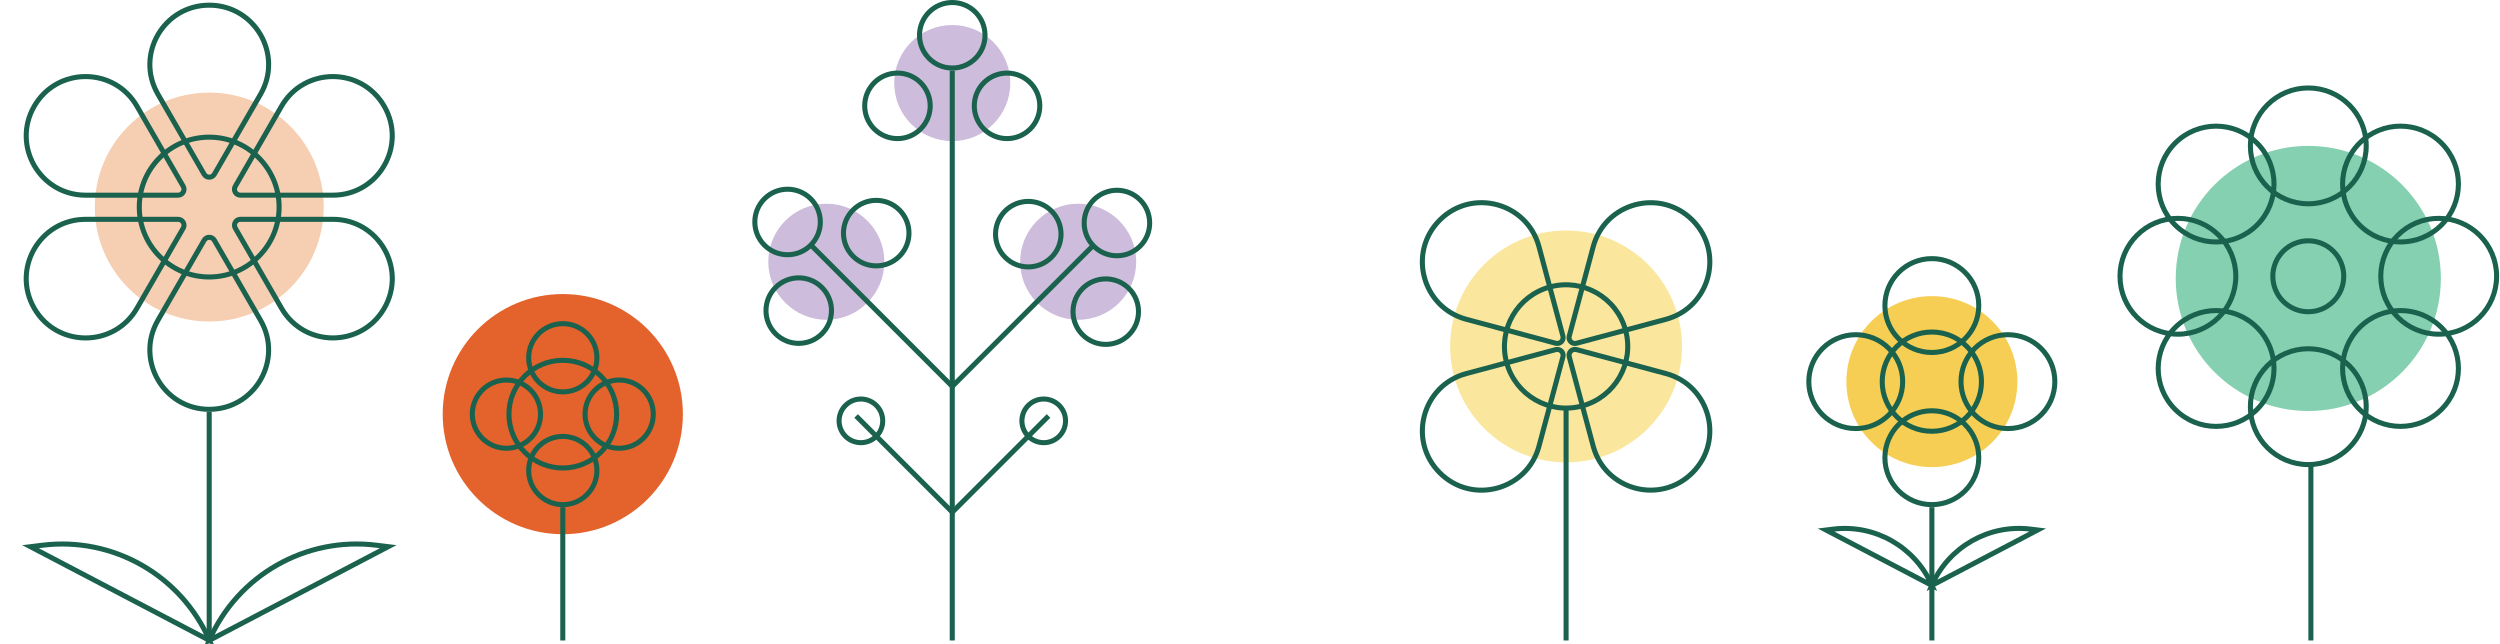 <svg xmlns="http://www.w3.org/2000/svg" width="1483" height="382" viewBox="0 0 1483 382" fill="none"><circle cx="1369.28" cy="165.173" r="78.634" fill="#85D0B1"></circle><circle cx="1369.28" cy="86.533" r="34.354" stroke="#1A624D" stroke-width="3"></circle><circle cx="1369.28" cy="241.236" r="34.354" stroke="#1A624D" stroke-width="3"></circle><circle cx="1423.98" cy="109.181" r="34.354" transform="rotate(45 1423.98 109.181)" stroke="#1A624D" stroke-width="3"></circle><circle cx="1369.28" cy="163.881" r="21.038" transform="rotate(45 1369.28 163.881)" stroke="#1A624D" stroke-width="3"></circle><circle cx="1314.59" cy="218.58" r="34.354" transform="rotate(45 1314.59 218.58)" stroke="#1A624D" stroke-width="3"></circle><circle cx="1314.59" cy="109.188" r="34.354" transform="rotate(-45 1314.59 109.188)" stroke="#1A624D" stroke-width="3"></circle><circle cx="1423.98" cy="218.578" r="34.354" transform="rotate(-45 1423.98 218.578)" stroke="#1A624D" stroke-width="3"></circle><circle cx="1291.93" cy="163.881" r="34.354" transform="rotate(-90 1291.93 163.881)" stroke="#1A624D" stroke-width="3"></circle><circle cx="1446.63" cy="163.881" r="34.354" transform="rotate(-90 1446.63 163.881)" stroke="#1A624D" stroke-width="3"></circle><path d="M1370.82 276.508V379.93" stroke="#1A624D" stroke-width="3"></path><circle cx="67.902" cy="67.902" r="67.902" transform="matrix(-1 -8.74228e-08 -8.74228e-08 1 192.031 54.93)" fill="#F6CEB2"></circle><path d="M127.155 103.364L154.591 55.842C168.132 32.388 151.206 3.07 124.124 3.07C97.041 3.07 80.115 32.388 93.656 55.842L121.092 103.364C122.44 105.697 125.807 105.697 127.155 103.364Z" stroke="#1A624D" stroke-width="3"></path><path d="M121.088 142.519L93.651 190.041C80.11 213.495 97.036 242.812 124.119 242.813C151.201 242.813 168.128 213.495 154.586 190.041L127.15 142.519C125.803 140.186 122.435 140.186 121.088 142.519Z" stroke="#1A624D" stroke-width="3"></path><path d="M108.686 110.531L81.249 63.01C67.708 39.555 33.855 39.555 20.314 63.01C6.773 86.463 23.699 115.781 50.782 115.781L105.655 115.781C108.349 115.781 110.033 112.864 108.686 110.531Z" stroke="#1A624D" stroke-width="3"></path><path d="M139.572 135.344L167.008 182.866C180.55 206.32 214.403 206.32 227.944 182.866C241.485 159.411 224.559 130.094 197.476 130.094L142.603 130.094C139.909 130.094 138.225 133.01 139.572 135.344Z" stroke="#1A624D" stroke-width="3"></path><path d="M142.586 115.777L197.459 115.777C224.541 115.778 241.468 86.46 227.927 63.006C214.386 39.552 180.533 39.552 166.992 63.006L139.555 110.527C138.208 112.86 139.892 115.777 142.586 115.777Z" stroke="#1A624D" stroke-width="3"></path><path d="M105.648 130.106L50.775 130.105C23.693 130.105 6.766 159.423 20.307 182.877C33.848 206.331 67.701 206.331 81.243 182.877L108.679 135.356C110.027 133.022 108.343 130.106 105.648 130.106Z" stroke="#1A624D" stroke-width="3"></path><path d="M124.095 81.361C101.191 81.361 82.623 99.929 82.623 122.833C82.623 145.737 101.191 164.305 124.095 164.305C146.999 164.305 165.566 145.737 165.566 122.833C165.566 99.929 146.999 81.361 124.095 81.361Z" stroke="#1A624D" stroke-width="3"></path><path d="M124.098 244.32L124.098 379.93" stroke="#1A624D" stroke-width="3"></path><path d="M18.098 324.305L124.284 379.929C107.377 341.228 67.04 318.246 25.127 323.435L18.098 324.305Z" stroke="#1A624D" stroke-width="3"></path><path d="M230.285 324.289L124.099 379.913C141.006 341.212 181.343 318.23 223.256 323.419L230.285 324.289Z" stroke="#1A624D" stroke-width="3"></path><circle cx="333.847" cy="245.664" r="71.235" transform="rotate(180 333.847 245.664)" fill="#E4622B"></circle><circle cx="333.85" cy="212.229" r="20.236" stroke="#1A624D" stroke-width="3"></circle><circle cx="333.85" cy="279.111" r="20.236" stroke="#1A624D" stroke-width="3"></circle><path d="M300.408 225.433C311.585 225.433 320.645 234.493 320.645 245.67C320.645 256.846 311.585 265.906 300.408 265.906C289.232 265.906 280.172 256.846 280.172 245.67C280.172 234.493 289.232 225.433 300.408 225.433Z" stroke="#1A624D" stroke-width="3"></path><path d="M367.291 225.433C378.467 225.433 387.528 234.493 387.528 245.67C387.528 256.846 378.467 265.906 367.291 265.906C356.115 265.906 347.055 256.846 347.055 245.67C347.055 234.493 356.115 225.433 367.291 225.433Z" stroke="#1A624D" stroke-width="3"></path><path d="M333.848 213.734C351.489 213.734 365.79 228.035 365.79 245.675C365.79 263.316 351.489 277.617 333.848 277.617C316.207 277.617 301.906 263.316 301.906 245.675C301.906 228.035 316.207 213.734 333.848 213.734Z" stroke="#1A624D" stroke-width="3"></path><path d="M333.848 300.852V379.931" stroke="#1A624D" stroke-width="3"></path><circle cx="929.003" cy="205.503" r="68.768" fill="#FAE69D"></circle><path d="M935.173 203.63L988.176 189.428C1014.34 182.419 1023.1 149.719 1003.95 130.569C984.797 111.419 952.098 120.181 945.088 146.34L930.886 199.344C930.189 201.946 932.57 204.328 935.173 203.63Z" stroke="#1A624D" stroke-width="3"></path><path d="M922.839 207.393L869.835 221.595C843.676 228.605 834.914 261.304 854.064 280.455C873.214 299.605 905.914 290.843 912.923 264.683L927.126 211.68C927.823 209.077 925.441 206.696 922.839 207.393Z" stroke="#1A624D" stroke-width="3"></path><path d="M927.122 199.327L912.92 146.324C905.911 120.164 873.211 111.402 854.061 130.552C834.911 149.703 843.673 182.402 869.832 189.412L922.836 203.614C925.438 204.311 927.82 201.93 927.122 199.327Z" stroke="#1A624D" stroke-width="3"></path><path d="M930.885 211.657L945.088 264.661C952.097 290.82 984.797 299.582 1003.95 280.432C1023.1 261.282 1014.34 228.582 988.175 221.573L935.172 207.371C932.569 206.673 930.188 209.055 930.885 211.657Z" stroke="#1A624D" stroke-width="3"></path><circle cx="929.006" cy="205.502" r="36.565" transform="rotate(-15 929.006 205.502)" stroke="#1A624D" stroke-width="3"></circle><path d="M929 242.609L929 379.93" stroke="#1A624D" stroke-width="3"></path><circle cx="34.424" cy="34.424" r="34.424" transform="matrix(-1 0 0 1 599.297 14.852)" fill="#CDBCDC"></circle><circle cx="34.424" cy="34.424" r="34.424" transform="matrix(-1 0 0 1 524.598 120.844)" fill="#CDBCDC"></circle><circle cx="34.424" cy="34.424" r="34.424" transform="matrix(-1 0 0 1 673.996 120.844)" fill="#CDBCDC"></circle><circle cx="20.929" cy="20.929" r="19.429" transform="matrix(4.37114e-08 -1 -1 -4.37114e-08 585.805 41.852)" stroke="#1A624D" stroke-width="3"></circle><circle cx="20.929" cy="20.929" r="19.429" transform="matrix(4.37114e-08 -1 -1 -4.37114e-08 618.305 83.711)" stroke="#1A624D" stroke-width="3"></circle><circle cx="20.929" cy="20.929" r="19.429" transform="matrix(4.37114e-08 -1 -1 -4.37114e-08 553.301 83.711)" stroke="#1A624D" stroke-width="3"></circle><path d="M564.875 41.852V379.927" stroke="#1A624D" stroke-width="3"></path><circle cx="20.929" cy="20.929" r="19.429" transform="matrix(0.707 -0.707 -0.707 -0.707 662.559 161.883)" stroke="#1A624D" stroke-width="3"></circle><circle cx="20.929" cy="20.929" r="19.429" transform="matrix(0.707 -0.707 -0.707 -0.707 655.941 214.461)" stroke="#1A624D" stroke-width="3"></circle><circle cx="20.929" cy="20.929" r="19.429" transform="matrix(0.707 -0.707 -0.707 -0.707 609.977 168.492)" stroke="#1A624D" stroke-width="3"></circle><path d="M647.613 146.484L564.877 229.221" stroke="#1A624D" stroke-width="3"></path><circle cx="14.447" cy="14.447" r="12.947" transform="matrix(0.707 -0.707 -0.707 -0.707 510.688 270.078)" stroke="#1A624D" stroke-width="3"></circle><path d="M507.84 246.75L564.954 303.864" stroke="#1A624D" stroke-width="3"></path><circle cx="619.141" cy="249.646" r="12.947" transform="rotate(-135 619.141 249.646)" stroke="#1A624D" stroke-width="3"></circle><path d="M621.988 246.75L564.874 303.864" stroke="#1A624D" stroke-width="3"></path><circle cx="467.191" cy="131.676" r="19.429" transform="rotate(-135 467.191 131.676)" stroke="#1A624D" stroke-width="3"></circle><circle cx="473.809" cy="184.254" r="19.429" transform="rotate(-135 473.809 184.254)" stroke="#1A624D" stroke-width="3"></circle><circle cx="519.773" cy="138.285" r="19.429" transform="rotate(-135 519.773 138.285)" stroke="#1A624D" stroke-width="3"></circle><path d="M481.578 145.914L564.876 229.212" stroke="#1A624D" stroke-width="3"></path><circle cx="50.718" cy="50.718" r="50.718" transform="matrix(1 1.73783e-07 1.73783e-07 -1 1095.28 277.102)" fill="#F6CE53"></circle><circle cx="29.337" cy="29.337" r="27.837" transform="matrix(-1 -8.74228e-08 -8.74228e-08 1 1175.3 151.914)" stroke="#1A624D" stroke-width="3"></circle><circle cx="29.337" cy="29.337" r="27.837" transform="matrix(-1 -8.74228e-08 -8.74228e-08 1 1175.3 242.172)" stroke="#1A624D" stroke-width="3"></circle><path d="M1191.1 198.544C1175.72 198.544 1163.26 211.008 1163.26 226.382C1163.26 241.756 1175.72 254.219 1191.1 254.219C1206.47 254.219 1218.93 241.756 1218.93 226.382C1218.93 211.008 1206.47 198.544 1191.1 198.544Z" stroke="#1A624D" stroke-width="3"></path><path d="M1100.83 198.544C1085.45 198.544 1072.99 211.008 1072.99 226.382C1072.99 241.756 1085.45 254.219 1100.83 254.219C1116.2 254.219 1128.66 241.756 1128.66 226.382C1128.66 211.008 1116.2 198.544 1100.83 198.544Z" stroke="#1A624D" stroke-width="3"></path><path d="M1145.97 196.956C1129.71 196.956 1116.53 210.135 1116.53 226.392C1116.53 242.649 1129.71 255.828 1145.97 255.828C1162.23 255.828 1175.41 242.649 1175.41 226.392C1175.41 210.135 1162.23 196.956 1145.97 196.956Z" stroke="#1A624D" stroke-width="3"></path><path d="M1145.99 300.852L1145.99 379.931" stroke="#1A624D" stroke-width="3"></path><path d="M1083.22 314.409L1146.05 347.321C1136.05 324.422 1112.18 310.824 1087.38 313.894L1083.22 314.409Z" stroke="#1A624D" stroke-width="3"></path><path d="M1208.77 314.393L1145.94 347.305C1155.94 324.407 1179.81 310.809 1204.61 313.879L1208.77 314.393Z" stroke="#1A624D" stroke-width="3"></path></svg>
